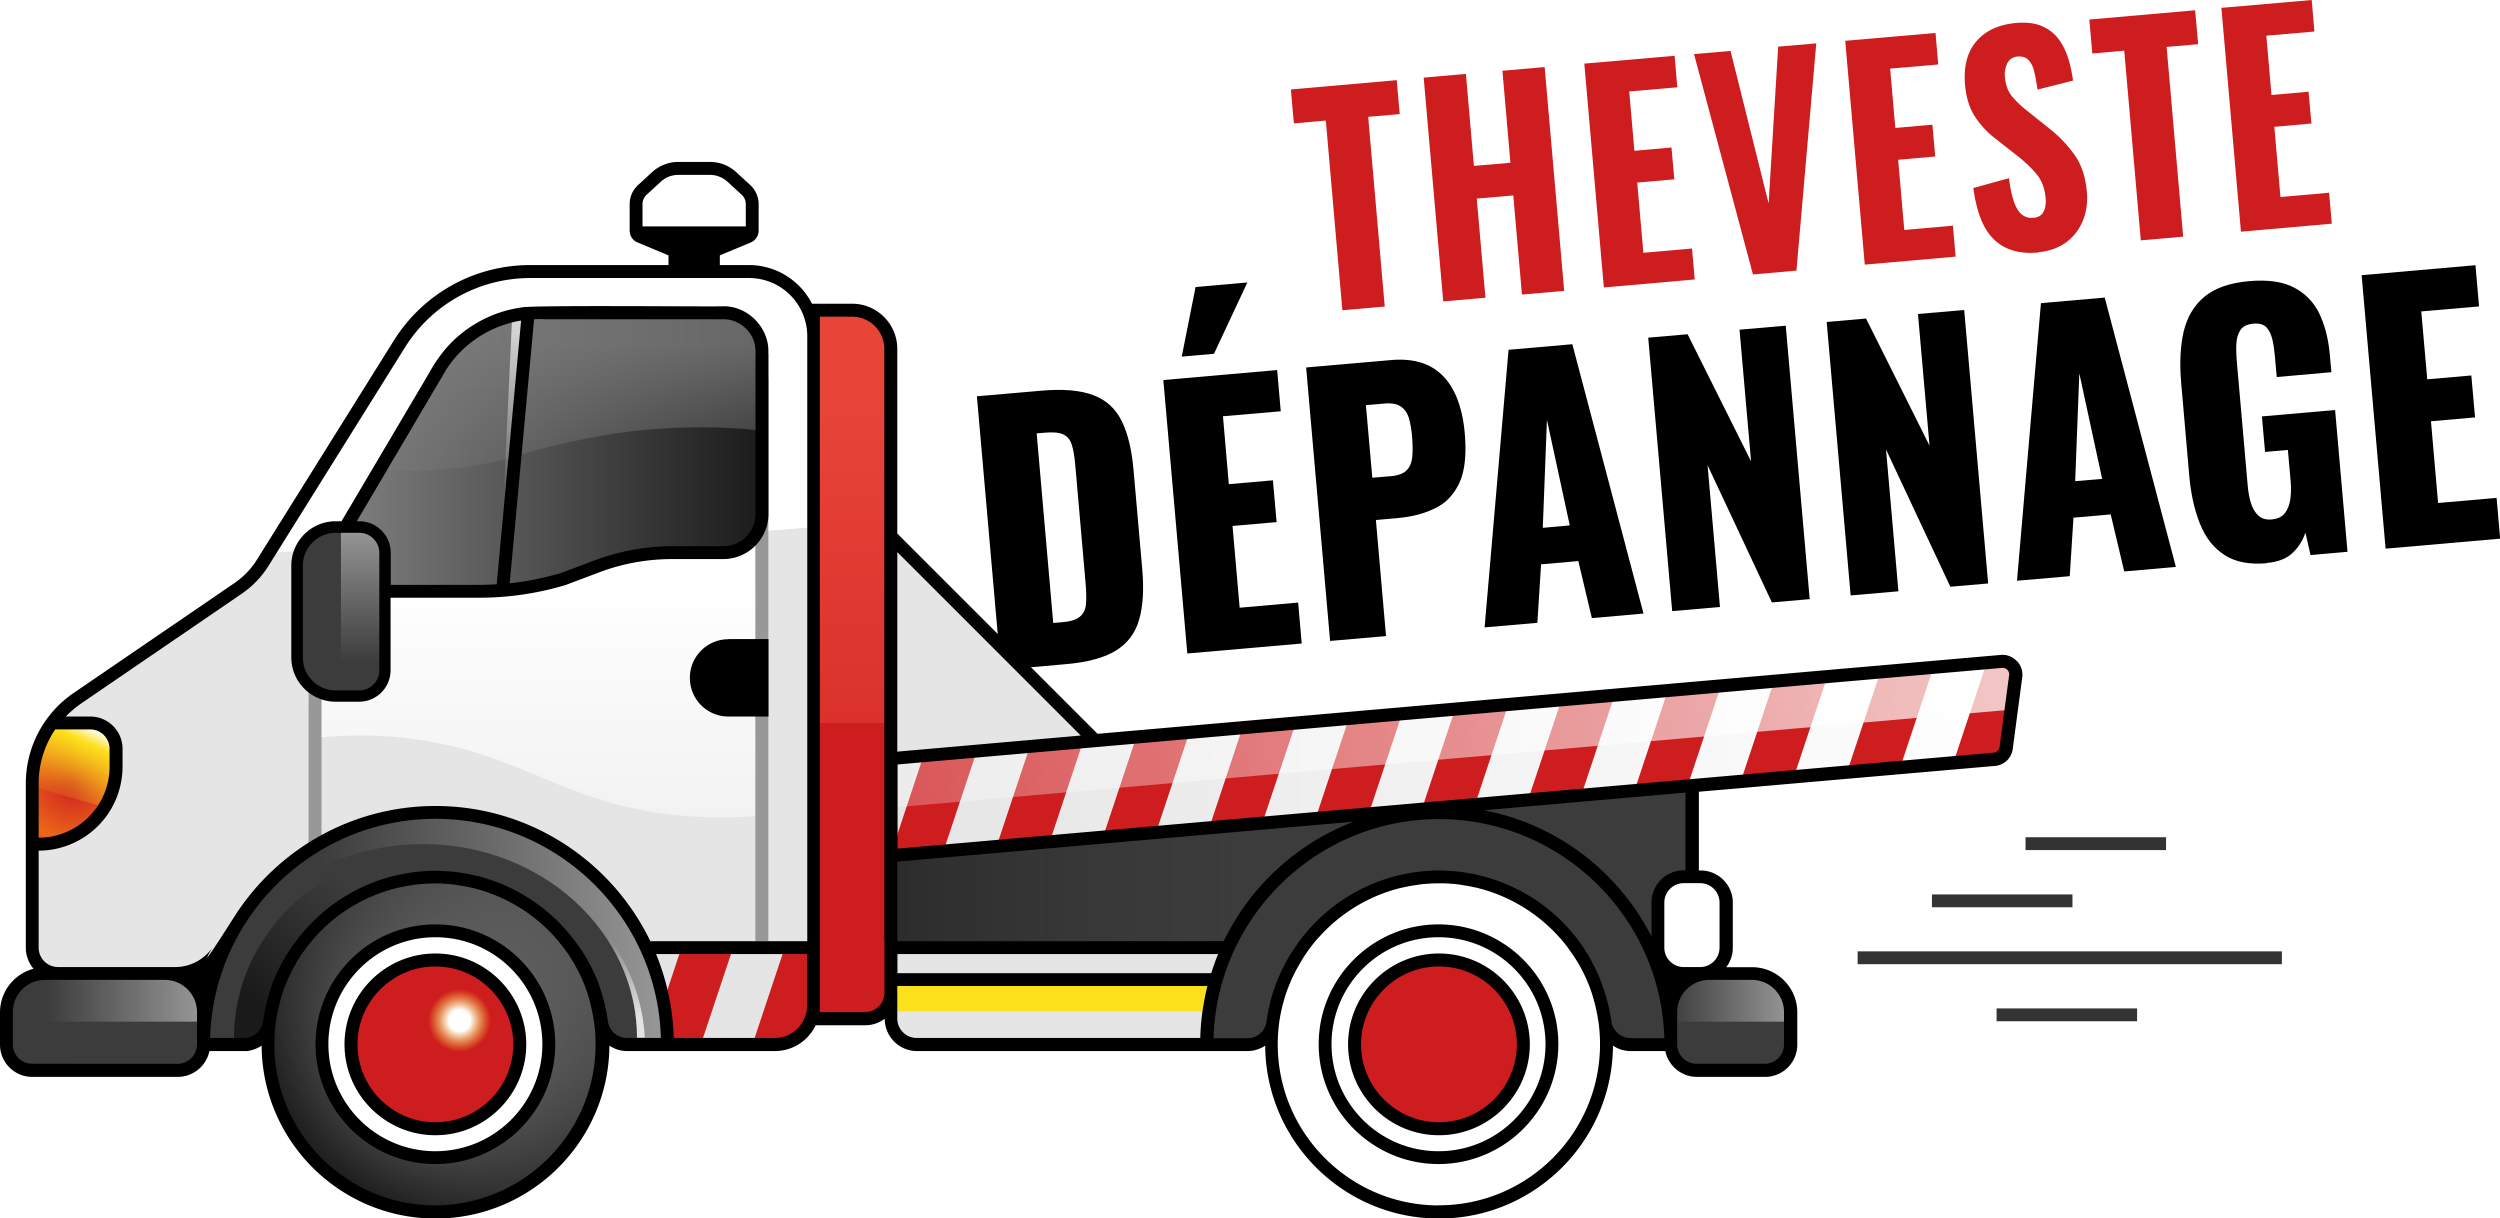 <svg data-type="ugc" xmlns="http://www.w3.org/2000/svg" xmlns:xlink="http://www.w3.org/1999/xlink" viewBox="0 0 175.25 85.4" data-bbox="0 0 175.26 85.42">
    <g>
        <defs>
            <linearGradient id="dce4217f-d3a0-45a0-8ced-8e5ecd8a6aec" x1="37.38" y1="57.3" x2="37.38" y2="36.76" gradientUnits="userSpaceOnUse">
                <stop offset="0" stop-color="#ffffff" stop-opacity=".5"></stop>
                <stop offset=".8" stop-color="#ffffff"></stop>
            </linearGradient>
            <linearGradient id="cb4f596d-9fd7-491f-b4e9-97d4eb93c25f" x1="55.12" y1="54.21" x2="55.12" y2="35.95"></linearGradient>
            <linearGradient id="0f92973e-6180-46c2-8a2a-3de7c425dba9" x1="13.26" y1="56.75" x2="13.26" y2="38.12"></linearGradient>
            <linearGradient id="1510d759-04aa-45ef-9b76-1366ee9c32d8" x1="23.73" y1="31.52" x2="53.64" y2="31.52" gradientUnits="userSpaceOnUse">
                <stop offset="0" stop-color="#808080"></stop>
                <stop offset="1" stop-color="#1a1a1a"></stop>
            </linearGradient>
            <linearGradient id="55fc88fe-193b-40fa-9526-bc561c7987db" x1="40.03" y1="33.01" x2="40.03" y2="22.01" gradientUnits="userSpaceOnUse">
                <stop offset="0" stop-color="#808080" stop-opacity=".25"></stop>
                <stop offset=".8" stop-color="#808080" stop-opacity=".75"></stop>
            </linearGradient>
            <linearGradient id="562f13df-ee08-4aed-a390-61eb9e82bd3a" x1="36.07" y1="39.3" x2="36.07" y2="22.01" gradientUnits="userSpaceOnUse">
                <stop offset=".25" stop-color="#ffffff" stop-opacity="0"></stop>
                <stop offset="1" stop-color="#ffffff" stop-opacity=".75"></stop>
            </linearGradient>
            <linearGradient id="942ad5d1-235f-41a8-a6d0-6ddbbe47d548" x1="53.4" y1="38.08" x2="53.4" y2="22.09"></linearGradient>
            <linearGradient id="1cf042ba-295c-482c-8cce-b1bad4c45ced" x1="62.45" y1="53.12" x2="140.96" y2="53.12" gradientUnits="userSpaceOnUse">
                <stop offset="0" stop-color="#e6e5e5"></stop>
                <stop offset="1" stop-color="#ffffff"></stop>
            </linearGradient>
            <linearGradient id="ab9f06fc-5830-4919-97a5-826f9051b85c" x1="100.87" y1="-2281.74" x2="180.1" y2="-2281.74" gradientTransform="rotate(-5 4861.176 289.232) scale(1 .16)" gradientUnits="userSpaceOnUse">
                <stop offset="0" stop-color="#ffffff" stop-opacity=".25"></stop>
                <stop offset="1" stop-color="#ffffff" stop-opacity=".75"></stop>
            </linearGradient>
            <linearGradient id="e41660ee-2b09-408c-b741-b5516e22bb28" x1="45.55" y1="68.25" x2="56.66" y2="68.25"></linearGradient>
            <linearGradient id="46d4b983-02ab-43ca-970e-5ee65821ad8c" x1="-53.96" y1="-118.48" x2="-52.87" y2="-130.99" gradientTransform="matrix(.727 -.064 .065 .737 113.91 131.26)"></linearGradient>
            <linearGradient id="ec5817ca-825c-4b00-a9f6-0e0ccade09ce" x1="62.45" y1="61.72" x2="95.98" y2="61.72" gradientUnits="userSpaceOnUse">
                <stop offset="0" stop-color="#1a1a1a"></stop>
                <stop offset=".75" stop-color="#333333" stop-opacity="0"></stop>
            </linearGradient>
            <linearGradient id="200e4a00-d31a-4f3a-b6a2-385b09aca6a1" x1="92.75" y1="58.5" x2="66.78" y2="65.05"></linearGradient>
            <linearGradient id="5f6f1da2-c989-46dd-a352-4eeb9ef116f5" x1="103.05" y1="60.72" x2="119.06" y2="60.72"></linearGradient>
            <linearGradient id="fbf43447-fac8-4664-8b54-bafae9ddb837" x1="323.7" y1="998.67" x2="337.52" y2="998.67" gradientTransform="rotate(-180 168.985 534.3)" gradientUnits="userSpaceOnUse">
                <stop offset="0" stop-color="#989898"></stop>
                <stop offset=".8" stop-color="#989898" stop-opacity="0"></stop>
            </linearGradient>
            <linearGradient id="5fa78106-37ad-4842-ac2b-28b1e90383ab" x1="3.62" y1="71.35" x2="13.85" y2="71.35"></linearGradient>
            <linearGradient id="5cd12934-7641-492a-a62c-4fce9bdea8ab" x1="212.47" y1="998.67" x2="220.86" y2="998.67" gradientTransform="rotate(-180 168.985 534.3)" gradientUnits="userSpaceOnUse">
                <stop offset="0" stop-color="#989898"></stop>
                <stop offset="1" stop-color="#989898" stop-opacity="0"></stop>
            </linearGradient>
            <linearGradient id="5a7ff964-f1e7-43ea-b188-2f88d14a41f0" x1="117.35" y1="71.35" x2="125.08" y2="71.35"></linearGradient>
            <linearGradient id="484d57d6-60fa-42eb-a522-8716c04517bf" x1="22.22" y1="81.5" x2="38.83" y2="64.9" gradientUnits="userSpaceOnUse">
                <stop offset="0" stop-color="#989898" stop-opacity="0"></stop>
                <stop offset="1" stop-color="#989898" stop-opacity=".5"></stop>
            </linearGradient>
            <linearGradient id="45ee4931-6323-4a37-b303-f79376df1fc6" x1="14.26" y1="65.07" x2="46.78" y2="65.07" gradientUnits="userSpaceOnUse">
                <stop offset=".25" stop-color="#989898" stop-opacity="0"></stop>
                <stop offset="1" stop-color="#989898"></stop>
            </linearGradient>
            <linearGradient id="8f63db22-d9dd-435e-b11c-3fd03064c069" x1="34.59" y1="67.05" x2="25.4" y2="77.11" gradientUnits="userSpaceOnUse">
                <stop offset=".25" stop-color="#1a1a1a" stop-opacity="0"></stop>
                <stop offset="1" stop-color="#1a1a1a"></stop>
            </linearGradient>
            <linearGradient id="4b0ee357-9e1c-475b-a7c9-a3d8544c9d82" x1="41.87" y1="63.36" x2="44.81" y2="73.57" gradientUnits="userSpaceOnUse">
                <stop offset=".25" stop-color="#ffffff" stop-opacity="0"></stop>
                <stop offset=".8" stop-color="#ffffff" stop-opacity=".75"></stop>
            </linearGradient>
            <linearGradient id="9729a0c4-dd92-446b-9fa7-d93f2558ca32" x1="574.95" y1="63.36" x2="577.88" y2="73.57" gradientTransform="matrix(-1 0 0 1 594.12 0)"></linearGradient>
            <linearGradient id="c7549994-b6d9-43e1-9e1c-45d0f683805e" x1="92.55" y1="81.5" x2="109.15" y2="64.9"></linearGradient>
            <linearGradient id="b78d9a38-bfa1-4b9e-b0ed-0fb89dc8ff4b" x1="84.59" x2="117.11"></linearGradient>
            <linearGradient id="1f9b27ed-3a7d-41c3-868f-ae5eb3d4b462" x1="104.91" x2="95.72" y2="77.11"></linearGradient>
            <linearGradient id="2f35c9e8-e318-4ad4-b8f6-51c819e69394" x1="112.2" y1="63.36" x2="115.14" y2="73.57"></linearGradient>
            <linearGradient id="b5880db1-c8af-44d8-84dc-7f14a2822ab7" x1="504.62" y1="63.36" x2="507.56" y2="73.57" gradientTransform="matrix(-1 0 0 1 594.12 0)"></linearGradient>
            <linearGradient id="b5121413-9662-4153-a769-e0afc99e3d59" x1="655.92" y1="420.58" x2="667.78" y2="420.58" gradientTransform="rotate(-90 154.795 549.935)" gradientUnits="userSpaceOnUse">
                <stop offset=".2" stop-color="#989898" stop-opacity="0"></stop>
                <stop offset="1" stop-color="#989898"></stop>
            </linearGradient>
            <linearGradient id="3141ff72-44c5-4e91-905b-53185d0a42c4" x1="566.79" y1="588.46" x2="575.34" y2="588.46" gradientTransform="scale(1 -1) rotate(90 612.63 0)"></linearGradient>
            <linearGradient id="691094e1-fade-4f9d-a024-f4b7146aff70" x1="59.85" y1="50.68" x2="59.85" y2="21.47" gradientUnits="userSpaceOnUse">
                <stop offset="0" stop-color="#e84539" stop-opacity=".5"></stop>
                <stop offset=".8" stop-color="#e84539"></stop>
            </linearGradient>
            <linearGradient id="4a5aeb35-c791-467a-81f7-4f8989fcb607" x1="59.76" y1="56.94" x2="59.76" y2="21.75"></linearGradient>
            <linearGradient id="13c5c956-a16f-4c2e-8228-d9a58bb322f8" x1="30.52" y1="76.24" x2="30.52" y2="67.29"></linearGradient>
            <linearGradient id="2e34e22d-95ae-4872-ab8e-d2707ef0ac7a" x1="100.85" y1="76.24" x2="100.85" y2="67.29"></linearGradient>
            <linearGradient id="006b7265-44ab-48d1-b727-2d2bfa38fb87" x1="4.37" y1="56.42" x2="6.83" y2="51.15" gradientUnits="userSpaceOnUse">
                <stop offset="0" stop-color="#fce01b" stop-opacity="0"></stop>
                <stop offset=".8" stop-color="#fce01b"></stop>
                <stop offset="1" stop-color="#ffffff"></stop>
            </linearGradient>
            <linearGradient id="84d5d17b-05f8-4df8-9efe-73c554cc5c7b" x1="118.18" y1="65.15" x2="119.42" y2="62.05"></linearGradient>
            <linearGradient id="dfbbf2b4-56b1-4627-9939-c8e8e1d6ff5c" x1="48.53" y1="15.3" x2="50.48" y2="12.45"></linearGradient>
            <radialGradient id="c412a8a5-1a98-4ded-9e55-230fa70ce5ea" cx="30.52" cy="73.2" fx="30.52" fy="73.2" r="11.74" gradientUnits="userSpaceOnUse">
                <stop offset="0" stop-color="#676767"></stop>
                <stop offset="1" stop-color="#1a1a1a"></stop>
            </radialGradient>
            <radialGradient id="c0605fc5-1550-42af-9b19-e7760a2d60e7" cx="100.85" fx="100.85"></radialGradient>
            <radialGradient id="42093cff-0340-4762-b548-e9a1f12e3e1a" cx="32.21" cy="71.54" fx="32.21" fy="71.54" r="2.21" gradientUnits="userSpaceOnUse">
                <stop offset=".34" stop-color="#ffffff"></stop>
                <stop offset="1" stop-color="#fce01b" stop-opacity="0"></stop>
            </radialGradient>
            <radialGradient id="210833a9-652c-454a-8635-6cdbfa845a54" cx="102.53" cy="71.54" fx="102.53" fy="71.54" r="2.21"></radialGradient>
            <radialGradient id="500a7e86-acaa-4c92-8e28-44346921f067" cx="5.14" cy="54.9" fx="5.14" fy="54.9" r="3.91" gradientUnits="userSpaceOnUse">
                <stop offset="0" stop-color="#cd1d1f"></stop>
                <stop offset="1" stop-color="#ec651a"></stop>
            </radialGradient>
            <radialGradient id="a3d30bb6-6620-4bcd-9062-03f08194f30a" cx="118.59" cy="64.84" fx="118.59" fy="64.84" r="2.93"></radialGradient>
            <radialGradient id="fae62eaa-048b-4914-93f0-2a57d9b5ac49" cx="48.59" cy="14.12" fx="48.59" fy="14.12" r="3.23"></radialGradient>
        </defs>
        <path d="M159.96 66.69v.9h-29.74v-.9h29.74z" fill="#333333"></path>
        <path d="M149.81 70.69v.9h-9.85v-.9h9.85z" fill="#333333"></path>
        <path d="M145.28 62.7v.9h-9.85v-.9h9.85z" fill="#333333"></path>
        <path d="M151.84 58.69v.9h-9.85v-.9h9.85z" fill="#333333"></path>
        <g>
            <path fill="#cd1d1f" d="m94.1 21.75-1.16-13.3-2.24.2-.21-2.38 7.42-.65.21 2.38-2.21.19 1.16 13.3-2.98.26Z"></path>
            <path fill="#cd1d1f" d="M101.17 21.13 99.8 5.44l2.96-.26.56 6.45 2.56-.22-.56-6.45 2.96-.26 1.37 15.69-2.96.26-.61-6.95-2.56.22.61 6.95-2.96.26Z"></path>
            <path fill="#cd1d1f" d="m112.43 20.15-1.37-15.69 6.33-.55.19 2.21-3.37.29.36 4.16 2.6-.23.2 2.23-2.6.23.43 4.92 3.41-.3.19 2.17-6.37.56Z"></path>
            <path fill="#cd1d1f" d="m122.88 19.23-4.13-15.44 2.56-.22 2.67 10.69.67-10.99 2.67-.23-1.39 15.93-3.05.27Z"></path>
            <path fill="#cd1d1f" d="m130.72 18.55-1.37-15.69 6.33-.55.19 2.21-3.37.29.36 4.16 2.6-.23.2 2.23-2.6.23.43 4.92 3.41-.3.19 2.17-6.37.56Z"></path>
            <path fill="#cd1d1f" d="M142.89 17.7c-.9.08-1.66-.03-2.29-.34-.63-.3-1.13-.8-1.5-1.49-.37-.69-.62-1.59-.77-2.69l2.5-.69c.08.64.19 1.18.33 1.6.14.42.32.73.55.93.23.19.5.28.81.25.38-.03.63-.19.75-.46s.16-.57.13-.91c-.06-.66-.25-1.2-.58-1.62-.33-.42-.76-.83-1.27-1.25l-1.63-1.28c-.58-.44-1.07-.96-1.46-1.55s-.63-1.34-.71-2.24c-.11-1.29.15-2.31.79-3.06s1.57-1.18 2.79-1.29c.73-.06 1.34.01 1.83.23s.88.53 1.18.94c.29.41.51.87.66 1.37.15.5.25 1 .32 1.5l-2.49.63c-.07-.48-.14-.89-.23-1.25-.08-.36-.22-.63-.4-.82-.18-.19-.43-.27-.75-.25-.35.03-.59.19-.74.48-.14.29-.2.61-.17.94.05.56.21 1 .47 1.33.26.33.62.68 1.06 1.03l1.59 1.27c.66.52 1.24 1.12 1.74 1.81s.8 1.57.89 2.64c.06.74-.03 1.41-.29 2.03a3.52 3.52 0 0 1-1.18 1.51c-.53.38-1.17.61-1.92.68Z"></path>
            <path fill="#cd1d1f" d="m150.07 16.85-1.16-13.3-2.24.2-.21-2.38 7.42-.65.21 2.38-2.21.19 1.16 13.3-2.98.26Z"></path>
            <path fill="#cd1d1f" d="M157.09 16.24 155.72.55l6.33-.55.19 2.21-3.37.29.36 4.16 2.6-.23.2 2.23-2.6.23.43 4.92 3.41-.3.19 2.17-6.37.56Z"></path>
            <path d="m70.16 46.95-1.68-19.17 4.49-.39c1.55-.14 2.77-.03 3.67.31.9.34 1.56.94 1.99 1.81.43.86.7 2 .83 3.42l.61 6.96c.13 1.44.05 2.62-.22 3.56s-.82 1.66-1.63 2.16c-.82.5-1.99.82-3.53.95l-4.54.4Zm3.67-3.28.61-.05c.6-.05 1.02-.18 1.27-.4.25-.21.39-.51.42-.9.03-.38.02-.86-.03-1.43l-.73-8.36c-.05-.57-.13-1.02-.24-1.36-.11-.34-.3-.58-.58-.71-.28-.14-.71-.18-1.29-.13l-.59.05 1.16 13.28Z"></path>
            <path d="m83.23 45.81-1.68-19.17 7.98-.7.25 2.89-4.05.35.41 4.76 3.09-.27.26 2.93-3.09.27.5 5.73 4.1-.36.25 2.87-8.02.7z"></path>
            <path d="m82.84 25 .97-4.88 3.63-.32-2.34 5-2.26.2z"></path>
            <path d="m93.24 44.93-1.68-19.17 5.96-.52c1.07-.09 1.96.05 2.69.42.72.37 1.29.96 1.7 1.76.41.8.67 1.79.77 2.97.13 1.48 0 2.64-.38 3.46-.38.82-.95 1.42-1.7 1.78-.75.37-1.6.59-2.57.68l-1.58.14.71 8.14-3.92.34Zm2.95-11.44 1.31-.11c.48-.04.84-.17 1.07-.38.23-.21.37-.51.42-.9.05-.39.04-.87 0-1.45a6.97 6.97 0 0 0-.21-1.28c-.1-.37-.28-.65-.55-.85-.27-.2-.66-.28-1.19-.23l-1.29.11.45 5.09Z"></path>
            <path d="m104.07 43.99 1.68-19.47 4.47-.39 4.99 18.88-3.62.32-.95-4-2.61.23-.26 4.1-3.7.32Zm4.09-6.99 1.88-.17-1.6-7.4-.29 7.56Z"></path>
            <path d="m117.22 42.84-1.68-19.17 2.76-.24 4.45 8.91-.81-9.23 3.24-.28L126.86 42l-2.65.23-4.51-9.62.87 9.94-3.35.29Z"></path>
            <path d="m129.73 41.74-1.68-19.17 2.76-.24 4.45 8.91-.81-9.23 3.24-.28 1.68 19.17-2.65.23-4.51-9.62.87 9.94-3.35.29Z"></path>
            <path d="m141.39 40.72 1.68-19.47 4.47-.39 4.99 18.88-3.62.32-.95-4-2.61.23-.26 4.1-3.7.32Zm4.09-6.99 1.88-.16-1.6-7.4-.29 7.56Z"></path>
            <path d="M158.91 39.48c-1.23.11-2.22-.08-2.98-.58-.76-.49-1.33-1.22-1.72-2.2-.39-.98-.64-2.12-.75-3.43l-.56-6.44c-.12-1.36-.06-2.55.17-3.57.24-1.02.72-1.84 1.45-2.45.73-.61 1.77-.98 3.12-1.1 1.32-.12 2.37.03 3.16.44.79.41 1.39 1.02 1.78 1.82.39.81.64 1.77.74 2.89l.11 1.23-3.83.34-.14-1.56c-.04-.41-.09-.79-.18-1.13s-.22-.61-.42-.81c-.2-.2-.51-.28-.92-.24-.42.04-.72.19-.89.45-.17.26-.26.57-.28.94-.02.37-.01.75.02 1.14l.78 8.88c.04.43.11.82.23 1.19.11.36.29.65.52.86.23.21.54.3.94.26.41-.04.71-.18.91-.44.2-.26.32-.58.38-.96.05-.39.06-.79.03-1.22l-.2-2.25-1.6.14-.22-2.49 5.13-.45.87 9.94-2.59.23-.36-1.57c-.19.56-.49 1.03-.91 1.43-.42.39-1.02.63-1.79.69Z"></path>
            <path d="m167.23 38.46-1.68-19.17 7.98-.7.25 2.89-4.05.35.42 4.76 3.09-.27.26 2.94-3.09.27.5 5.73 4.1-.36.25 2.86-8.02.7Z"></path>
            <path fill="#e6e5e5" d="M52.5 19.04H37.17c-3.74 0-7.22 1.93-9.2 5.1L18.4 39.46c-.44.7-1.02 1.31-1.71 1.78l-9.7 6.63a10.854 10.854 0 0 0-4.73 8.96v9.6c0 1 .81 1.81 1.81 1.81h7.48c1.5 0 2.71 1.21 2.71 2.71v2.26l.56-5.69 3.31-4.83 4.52-3.83 6.76-1.92 7.48 1.15 4.76 3.31 3.89 5.02 1.24 6.78h7.52c1.5 0 2.71-1.21 2.71-2.71V23.56c0-2.5-2.02-4.52-4.52-4.52Z"></path>
            <path fill="url(#dce4217f-d3a0-45a0-8ced-8e5ecd8a6aec)" d="M53.4 57.17c-1.42.13-3.57.23-6.15-.05-7.11-.77-10.09-3.64-16.14-4.95-2.2-.48-5.26-.85-9.12-.43-.44.05-.31-2.44-.4-5.42-.07-2.46-.43-5.26-.13-7.23l31.94-2.34v20.42Z"></path>
            <path d="M56.84 35.95v18.26H53.4V35.95h3.44z" fill="url(#cb4f596d-9fd7-491f-b4e9-97d4eb93c25f)"></path>
            <path fill="url(#0f92973e-6180-46c2-8a2a-3de7c425dba9)" d="M7.39 56.75c1.84-1.02 5.33-2.6 9.87-2.57 1.69.01 3.17.24 4.38.53l.93-16.17-3.47-.42-2.63 3.34-3.07 1.72-5.42 3.68L5.2 48.8l-1.25 1.42 1.4.52 1.76.18 1.19.94-.09 2.82-.82 2.08Z"></path>
            <path d="m18.78 38.77 2.69-.19 2.97-1.83 6.32-10.74 2.42-2.71 3.96-1.55 9.87.26 4.98.08 1.28 1.72.26 6.44-.35 7.01 3.84-.31V23.11l-.83-2.5-2.55-1.57H38.88l-4.14.29-2.55 1.17-1.67 1.08-1.66 1.33-1.46 2.14-8.62 13.72z" fill="#ffffff"></path>
            <path d="M52.95 65.97V26.45h.91v39.52h-.91z" fill="#989898"></path>
            <path d="m22.54 59.17-.91.42V43.08h.91v16.09z" fill="#989898"></path>
            <path d="m32.77 23.44-2.09 2.29-2.36 4.04-4.59 7.52.98 4.17h4.49l8.46-.4 4.84-1.58 5.17-.73 4.32-.33.86-.74.79-2.31-.24-11.19-1.27-1.84-1.94-.41-3.37-.35-11.15.46-2.9 1.4z" fill="url(#1510d759-04aa-45ef-9b76-1366ee9c32d8)"></path>
            <path fill="url(#55fc88fe-193b-40fa-9526-bc561c7987db)" d="m51.98 22.26-3.19-.17-12.88-.08-3.48 1.9-1.94 2.44-3.64 6.17c.2.02-.6.4-.39.42 1.12.08 2.37.11 3.74.03 2.31-.13 4.43-.49 5.9-.97s5.3-1.49 8.81-1.84c3.19-.32 6-.23 8.28 0 .06-.63.9-2.71.09-6.34-.15-.67-1.08-.67-1.29-1.56Z"></path>
            <path d="M36.71 22.01h-.8L35.1 39.3l1.93-16.41-.32-.88z" fill="url(#562f13df-ee08-4aed-a390-61eb9e82bd3a)"></path>
            <path fill="url(#942ad5d1-235f-41a8-a6d0-6ddbbe47d548)" d="M52.23 35.42V22.75c0-1.1 2.4-.89 2.35 1.19v9.99l-2.35 4.16v-2.66Z"></path>
            <path d="M84.24 73.06H63.08l-.59-1.52.19-4.87h23.44l-1.88 6.39z" fill="#e6e5e5"></path>
            <path d="M84.75 70.9H62.68v-2.24h22.55l-.48 2.24z" fill="#fce01b"></path>
            <path d="m62.49 53.73-.04 6.22 62.58-5.45 15.5-1.36.43-6.84-15.02 1.11-62.39 5.66-1.06.66z" fill="url(#1cf042ba-295c-482c-8cce-b1bad4c45ced)"></path>
            <path d="m98.25 50.13-3.72.31-2.31 6.93 3.73-.33 2.3-6.91z" fill="#cd1d1f"></path>
            <path d="m90.81 50.76-3.73.31-2.31 6.95 3.72-.33 2.32-6.93z" fill="#cd1d1f"></path>
            <path d="m83.36 51.39-3.72.32-2.32 6.96 3.72-.32 2.32-6.96z" fill="#cd1d1f"></path>
            <path d="m66.14 59.65 2.33-6.99-3.73.31-2.08 6.27.01.71 3.47-.3z" fill="#cd1d1f"></path>
            <path d="m75.91 52.02-3.72.32-2.33 6.98 3.73-.32 2.32-6.98z" fill="#cd1d1f"></path>
            <path d="m120.59 48.23-3.72.31-2.29 6.87 3.72-.32 2.29-6.86z" fill="#cd1d1f"></path>
            <path d="m135.48 46.96-3.72.32-2.28 6.83 3.73-.33 2.27-6.82z" fill="#cd1d1f"></path>
            <path d="m141.36 47.16-.73-.64-1.43.13-2.27 6.81 3.6-.32.83-5.98z" fill="#cd1d1f"></path>
            <path d="m113.14 48.86-3.72.32-2.3 6.88 3.73-.32 2.29-6.88z" fill="#cd1d1f"></path>
            <path d="m105.7 49.49-3.73.32-2.3 6.91 3.73-.33 2.3-6.9z" fill="#cd1d1f"></path>
            <path d="m128.04 47.59-3.73.32-2.28 6.85 3.73-.33 2.28-6.84z" fill="#cd1d1f"></path>
            <path d="m140.96 49.75-15.48 1.35-63.14 5.53-.12-3.43 64.4-5.63 14.34-1.27v3.45z" fill="url(#ab9f06fc-5830-4919-97a5-826f9051b85c)"></path>
            <g>
                <path d="m49.18 73.06 2.26-6.78-3.6-.06-1.48 4.46.28 2.38h2.54z" fill="#cd1d1f"></path>
                <path d="M56.84 71.78v-1.4l-.03-3.5.02-.51-1.79-.03-2.24 6.72h2.07l1.97-1.28z" fill="#cd1d1f"></path>
                <path d="M56.66 69.84v-3.17H45.55l1.23 3.17h9.88z" fill="url(#e41660ee-2b09-408c-b741-b5516e22bb28)"></path>
            </g>
            <path d="m62.22 38.48.27 14.68L77 51.88l-3.87-3.51-5.49-5.46-5.15-5.06-.27.63z" fill="#e6e5e5"></path>
            <path d="m71.75 46.63-9.11.79.12-9.28 8.99 8.49z" fill="url(#46d4b983-02ab-43ca-970e-5ee65821ad8c)"></path>
            <g>
                <g>
                    <path d="M62.45 59.95v6.47h23.42l1.53-2.96 3.41-3.04 4.06-2.58 1.11-.82-33.53 2.93z" fill="#3c3c3c"></path>
                    <path d="M62.45 59.95v6.47h23.42l1.53-2.96 3.41-3.04 4.06-2.58 1.11-.82-33.53 2.93z" opacity=".5" fill="url(#ec5817ca-825c-4b00-a9f6-0e0ccade09ce)"></path>
                    <path d="M62.45 59.95v6.47h23.42l1.53-2.96 3.41-3.04 4.06-2.58 1.11-.82-33.53 2.93z" opacity=".5" fill="url(#200e4a00-d31a-4f3a-b6a2-385b09aca6a1)"></path>
                    <path d="m103.05 56.37 16.01-1.35-.71.51v5.74l-1.6.45-.52 1.16-.03 2.19-.24 1.35-2.18-3.08-3.5-3.39-6.85-3.01-.38-.57z" fill="#3c3c3c"></path>
                    <path d="m103.05 56.37 16.01-1.35-.71.51v5.74l-1.6.45-.52 1.16-.03 2.19-.24 1.35-2.18-3.08-3.5-3.39-6.85-3.01-.38-.57z" fill="url(#5f6f1da2-c989-46dd-a352-4eeb9ef116f5)" opacity=".5"></path>
                </g>
                <path fill="#3c3c3c" d="M11.55 75.01H3.16c-1.5 0-2.71-1.21-2.71-2.71 0-.98 0-2.37.58-3.07.75-.91 2.22-1 3.49-1h5.68c1.61 0 3.21 0 3.88 1.35.26.54.19 2.07.19 2.71 0 1.5-1.21 2.71-2.71 2.71Z"></path>
                <path fill="url(#fbf43447-fac8-4664-8b54-bafae9ddb837)" d="M14.26 71.62v-1.58c0-1-.81-1.81-1.81-1.81H2.26c-1 0-1.81.81-1.81 1.81v1.58h13.81Z"></path>
                <path d="m13.85 71.08-10.23.54h10.23v-.54z" fill="url(#5fa78106-37ad-4842-ac2b-28b1e90383ab)"></path>
                <path fill="#3c3c3c" d="M122.78 75.01h-2.96c-1.5 0-2.71-1.21-2.71-2.71 0-1.04.21-2.22.85-2.94.75-.84 2.01-1.13 3.22-1.13h.25c1.16 0 2.42.21 3.16.98.7.73.9 2 .9 3.08 0 1.5-1.21 2.71-2.71 2.71Z"></path>
                <path fill="url(#5cd12934-7641-492a-a62c-4fce9bdea8ab)" d="M125.5 71.62v-1.58c0-1-.81-1.81-1.81-1.81h-4.77c-1 0-1.81.81-1.81 1.81v1.58h8.39Z"></path>
                <path d="m125.08 71.08-7.73.54h7.73v-.54z" fill="url(#5a7ff964-f1e7-43ea-b188-2f88d14a41f0)"></path>
                <path d="M42.26 73.2c0 6.484-5.256 11.74-11.74 11.74S18.78 79.684 18.78 73.2s5.256-11.74 11.74-11.74 11.74 5.256 11.74 11.74z" fill="url(#c412a8a5-1a98-4ded-9e55-230fa70ce5ea)"></path>
                <path d="M42.26 73.2c0 6.484-5.256 11.74-11.74 11.74S18.78 79.684 18.78 73.2s5.256-11.74 11.74-11.74 11.74 5.256 11.74 11.74z" fill="url(#484d57d6-60fa-42eb-a522-8716c04517bf)"></path>
                <path d="M38.47 73.2a7.95 7.95 0 1 1-15.9 0 7.95 7.95 0 0 1 15.9 0z" fill="#ffffff"></path>
                <path fill="#3c3c3c" d="M30.52 56.94c8.98 0 16.26 7.28 16.26 16.26h-2.83c-.91 0-1.67-.69-1.79-1.59-.78-5.73-5.69-10.15-11.63-10.15S19.67 65.88 18.9 71.61c-.12.91-.88 1.59-1.79 1.59h-2.83c0-8.98 7.28-16.26 16.26-16.26Z"></path>
                <path fill="url(#45ee4931-6323-4a37-b303-f79376df1fc6)" d="M14.63 72.75c0-7.5 6.72-13.58 15.01-13.58s15.01 6.08 15.01 13.58c0 .23.98 0 .98 0l-.28.45h1.42c0-8.98-7.28-16.26-16.26-16.26S14.25 64.22 14.25 73.2h.37c0-.15-.01-.3-.01-.45Z"></path>
                <path fill="url(#8f63db22-d9dd-435e-b11c-3fd03064c069)" d="M31.41 59.17c-8.29 0-15.01 6.08-15.01 13.58 0 .23-.98 0-.98 0l.28.45h1.41c.91 0 1.67-.69 1.79-1.59.78-5.73 5.69-10.15 11.63-10.15s10.86 4.42 11.63 10.15c.12.91.88 1.59 1.79 1.59h2.46c0-.15.01-.3.01-.45 0-7.5-6.72-13.58-15.01-13.58Z"></path>
                <path fill="url(#4b0ee357-9e1c-475b-a7c9-a3d8544c9d82)" d="m41.08 63.95.03.03c2.21 2.37 3.55 5.42 3.55 8.76h.54c-.16-3.34-1.71-6.54-4.12-8.8Z"></path>
                <path opacity=".35" fill="url(#9729a0c4-dd92-446b-9fa7-d93f2558ca32)" d="m19.97 63.95-.03.03c-2.21 2.37-3.55 5.42-3.55 8.76h-.54c.16-3.34 1.71-6.54 4.12-8.8Z"></path>
                <g>
                    <path d="M112.59 73.2c0 6.484-5.256 11.74-11.74 11.74S89.11 79.684 89.11 73.2s5.256-11.74 11.74-11.74 11.74 5.256 11.74 11.74z" fill="url(#c0605fc5-1550-42af-9b19-e7760a2d60e7)"></path>
                    <path d="M112.59 73.2c0 6.484-5.256 11.74-11.74 11.74S89.11 79.684 89.11 73.2s5.256-11.74 11.74-11.74 11.74 5.256 11.74 11.74z" fill="url(#c7549994-b6d9-43e1-9e1c-45d0f683805e)"></path>
                    <path d="M108.8 73.2a7.95 7.95 0 1 1-15.9 0 7.95 7.95 0 0 1 15.9 0z" fill="#ffffff"></path>
                    <g>
                        <path fill="#3c3c3c" d="M100.85 56.94c8.98 0 16.26 7.28 16.26 16.26h-2.83c-.91 0-1.67-.69-1.79-1.59-.78-5.73-5.69-10.15-11.63-10.15S90 65.88 89.23 71.61c-.12.91-.88 1.59-1.79 1.59h-2.83c0-8.98 7.28-16.26 16.26-16.26Z"></path>
                        <path fill="url(#b78d9a38-bfa1-4b9e-b0ed-0fb89dc8ff4b)" d="M84.95 72.75c0-7.5 6.72-13.58 15.01-13.58s15.01 6.08 15.01 13.58c0 .23.98 0 .98 0l-.28.45h1.42c0-8.98-7.28-16.26-16.26-16.26S84.57 64.22 84.57 73.2h.37c0-.15-.01-.3-.01-.45Z"></path>
                        <path fill="url(#1f9b27ed-3a7d-41c3-868f-ae5eb3d4b462)" d="M101.73 59.17c-8.29 0-15.01 6.08-15.01 13.58 0 .23-.98 0-.98 0l.28.45h1.41c.91 0 1.67-.69 1.79-1.59.78-5.73 5.69-10.15 11.63-10.15s10.86 4.42 11.63 10.15c.12.91.88 1.59 1.79 1.59h2.46c0-.15.01-.3.01-.45 0-7.5-6.72-13.58-15.01-13.58Z"></path>
                        <path fill="url(#2f35c9e8-e318-4ad4-b8f6-51c819e69394)" d="m111.4 63.95.03.03c2.21 2.37 3.55 5.42 3.55 8.76h.54c-.16-3.34-1.71-6.54-4.12-8.8Z"></path>
                        <path fill="url(#b5880db1-c8af-44d8-84dc-7f14a2822ab7)" opacity=".35" d="m90.29 63.95-.03.03c-2.21 2.37-3.55 5.42-3.55 8.76h-.54c.16-3.34 1.71-6.54 4.12-8.8Z"></path>
                    </g>
                </g>
                <path fill="#3c3c3c" d="M26.98 39.41v6.93c0 1.36-1.1 2.46-2.46 2.46-1.53 0-2.95-.45-3.51-1.78-.19-.44-.19-1.41-.19-1.92v-4.46c0-.69.07-1.65.4-2.21.65-1.08 1.95-1.49 3.3-1.49 1.36 0 2.46 1.1 2.46 2.46Z"></path>
                <path fill="url(#b5121413-9662-4153-a769-e0afc99e3d59)" d="M23.9 48.8h1.44c.91 0 1.64-.7 1.64-1.55V38.5c0-.86-.74-1.55-1.64-1.55H23.9v11.86Z"></path>
                <path d="m24.44 37.29-.54 8.55v-8.55h.54z" fill="url(#3141ff72-44c5-4e91-905b-53185d0a42c4)"></path>
            </g>
            <g>
                <path fill="#cd1d1f" d="M60.64 71.39h-3.62V21.75c3 0 5.43.62 5.43 3.62v44.22c0 1-.81 1.81-1.81 1.81Z"></path>
                <path d="M62.68 50.68h-5.66V21.47l3.5.4 1.62 1.09.54 27.72z" fill="url(#691094e1-fade-4f9d-a024-f4b7146aff70)"></path>
                <path fill="url(#4a5aeb35-c791-467a-81f7-4f8989fcb607)" d="m62 56.94-.9-32.48c0-.75-.61-1.36-1.36-1.36h-2.71v-1.36l3.68.18c2.24 0 1.75 3.18 1.75 5.42l-.45 29.6Z"></path>
            </g>
            <path d="M36.43 73.2a5.91 5.91 0 1 1-11.82 0 5.91 5.91 0 0 1 11.82 0z" fill="#cd1d1f"></path>
            <path fill="url(#13c5c956-a16f-4c2e-8228-d9a58bb322f8)" d="M36.44 73.2c0 .54-.07 1.07-.21 1.57-.69 2.5-11.62 1.69-11.62-1.57 0-.29.02-.58.06-.86.42-2.86 2.88-5.06 5.85-5.06 3.27 0 5.91 2.65 5.91 5.91Z"></path>
            <path fill="url(#42093cff-0340-4762-b548-e9a1f12e3e1a)" d="M34.08 69.65c-1.09-1.09-2.86-1.09-3.95 0s-1.09 2.86 0 3.95 2.86 1.09 3.95 0 1.09-2.86 0-3.95Z"></path>
            <g>
                <path d="M106.76 73.2a5.91 5.91 0 1 1-11.82 0 5.91 5.91 0 0 1 11.82 0z" fill="#cd1d1f"></path>
                <path fill="url(#2e34e22d-95ae-4872-ab8e-d2707ef0ac7a)" d="M106.76 73.2c0 .54-.07 1.07-.21 1.57-.69 2.5-11.62 1.69-11.62-1.57 0-.29.02-.58.06-.86.42-2.86 2.88-5.06 5.85-5.06 3.27 0 5.91 2.65 5.91 5.91Z"></path>
                <path fill="url(#210833a9-652c-454a-8635-6cdbfa845a54)" d="M104.4 69.65c-1.09-1.09-2.86-1.09-3.95 0s-1.09 2.86 0 3.95 2.86 1.09 3.95 0 1.09-2.86 0-3.95Z"></path>
            </g>
            <g>
                <path fill="url(#500a7e86-acaa-4c92-8e28-44346921f067)" d="m4.34 50.3-.78.62-1 2.22-.26 2.68-.25 2.25.51 1.43 4.11-1.67 1.19-2.64.34-2.13-.08-1.09s-.33-1.09-.55-1.03-1.61-.42-1.61-.42l-1.63-.22Z"></path>
                <path fill="url(#006b7265-44ab-48d1-b727-2d2bfa38fb87)" d="m4.24 50.33.11-.03-1.23 1.94-1.05 2.83 5.42 1.57s.41-3.64.63-4.49l-.46-.9s-.45-.46-.66-.41-1.65-.41-1.65-.41l-1.11-.11Z"></path>
            </g>
            <path d="M120.97 63.83v2.02a2.38 2.38 0 0 1-2.38 2.38h-.01a2.38 2.38 0 0 1-2.38-2.38v-2.02a2.38 2.38 0 0 1 2.38-2.38h.01a2.38 2.38 0 0 1 2.38 2.38z" fill="url(#a3d30bb6-6620-4bcd-9062-03f08194f30a)"></path>
            <path fill="url(#84d5d17b-05f8-4df8-9efe-73c554cc5c7b)" d="M120.97 65.34v-2.08c0-1-.81-1.81-1.81-1.81h-1.15c-1 0-1.81.81-1.81 1.81v.86"></path>
            <path d="M44.59 13.71v2.62h8v-2.71l-2.22-1.71h-3.32l-1.25.46-1.21 1.34z" fill="url(#fae62eaa-048b-4914-93f0-2a57d9b5ac49)"></path>
            <path d="m45.61 12.59 5.55 3.79 1.43-.05.13-2.14-.44-.91-1.5-1.37-1.89-.16-3.28.84z" fill="url(#dfbbf2b4-56b1-4627-9939-c8e8e1d6ff5c)"></path>
            <path d="M30.52 66.84c-3.51 0-6.37 2.86-6.37 6.37s2.86 6.37 6.37 6.37 6.37-2.86 6.37-6.37-2.86-6.37-6.37-6.37Zm0 11.83c-3.01 0-5.46-2.45-5.46-5.46s2.45-5.46 5.46-5.46 5.46 2.45 5.46 5.46-2.45 5.46-5.46 5.46Zm0-13.87c-4.63 0-8.4 3.77-8.4 8.4s3.77 8.4 8.4 8.4 8.4-3.77 8.4-8.4-3.77-8.4-8.4-8.4Zm0 15.9c-4.14 0-7.5-3.36-7.5-7.5s3.36-7.5 7.5-7.5 7.5 3.36 7.5 7.5-3.36 7.5-7.5 7.5Zm70.32-15.9c-4.63 0-8.4 3.77-8.4 8.4s3.77 8.4 8.4 8.4 8.4-3.77 8.4-8.4-3.77-8.4-8.4-8.4Zm0 15.9c-4.14 0-7.5-3.36-7.5-7.5s3.36-7.5 7.5-7.5 7.5 3.36 7.5 7.5-3.36 7.5-7.5 7.5Zm40.51-34.38c-.29-.3-.69-.45-1.1-.41l-14.34 1.25-48.97 4.28L62.9 37.4V24.46c0-1.75-1.42-3.17-3.17-3.17h-2.81a4.969 4.969 0 0 0-4.43-2.71h-2.03v-.68l2.16-.9c.34-.14.56-.47.56-.83v-1.86c0-.5-.21-.99-.58-1.33l-.99-.91c-.5-.46-1.16-.72-1.84-.72h-2.22c-.68 0-1.34.26-1.84.72l-.99.91a1.8 1.8 0 0 0-.58 1.33v1.86c0 .37.22.69.56.83l2.16.9v.68h-9.68c-3.92 0-7.51 1.99-9.59 5.32l-9.57 15.32c-.41.66-.94 1.21-1.58 1.65L5.16 48.58a7.679 7.679 0 0 0-3.35 6.35v11.51c0 .56.21 1.07.54 1.47A3.168 3.168 0 0 0 0 70.97v2.26c0 1.25 1.01 2.26 2.26 2.26h10.2c1.09 0 2.01-.78 2.22-1.81h2.65c.37-.05.71-.18 1.01-.38.04 6.69 5.49 12.12 12.19 12.12s12.15-5.43 12.19-12.12c.36.24.78.38 1.24.38h10.36c1.26 0 2.35-.74 2.86-1.81h3.48c.51 0 .98-.17 1.36-.46 0 1.25 1.01 2.27 2.26 2.27h23.17c.45 0 .88-.14 1.24-.38.04 6.69 5.49 12.12 12.19 12.12s12.15-5.43 12.19-12.12c.36.24.78.38 1.24.38h2.43a2.265 2.265 0 0 0 2.22 1.81h4.77c1.25 0 2.26-1.01 2.26-2.26v-2.26c0-1.75-1.42-3.17-3.17-3.17h-1.81c.29-.38.46-.85.46-1.36v-3.16c0-1.25-1.01-2.26-2.26-2.26h-.12V55.5l2.56-.22 3.87-.34 14.34-1.25c.64-.06 1.14-.54 1.23-1.17l.67-5.05c.05-.41-.08-.82-.36-1.12ZM45.04 15.87v-1.56c0-.25.11-.49.29-.66l.99-.91c.33-.31.77-.48 1.23-.48h2.22c.45 0 .89.17 1.23.48l.99.91c.19.17.29.41.29.66v1.56h-7.24ZM2.71 54.92c0-1.37.42-2.69 1.16-3.79h2.45c.75 0 1.36.61 1.36 1.36v1.26c0 2.74-2.23 4.97-4.97 4.97v-3.8Zm11.1 18.29c0 .75-.61 1.36-1.36 1.36H2.26c-.75 0-1.36-.61-1.36-1.36v-2.26c0-1.25 1.01-2.26 2.26-2.26h8.39c1.25 0 2.26 1.01 2.26 2.26v2.26ZM30.52 84.5c-6.22 0-11.29-5.06-11.29-11.29 0-.56.04-1.11.12-1.65 0-.06.02-.12.03-.18.02-.13.04-.25.07-.37.01-.05.02-.1.03-.16l.09-.39.03-.14c.04-.14.07-.27.11-.4.01-.04.02-.08.03-.11.04-.14.09-.28.14-.42l.03-.09c.05-.14.11-.29.17-.43.01-.02.02-.05.03-.07.06-.15.13-.3.2-.44 0-.02.01-.03.02-.05.08-.16.16-.32.24-.47.09-.16.18-.31.27-.47.02-.03.04-.07.06-.1l.21-.33c.06-.09.13-.19.2-.28.03-.04.06-.09.09-.13.08-.11.16-.22.25-.32.02-.02.04-.05.06-.07.09-.12.19-.23.29-.35 0 0 .02-.02.02-.03 1.53-1.73 3.58-2.99 5.88-3.53.02 0 .04 0 .06-.01l.42-.09c.04 0 .09-.02.13-.02l.37-.06c.07 0 .13-.02.2-.03.11-.01.21-.03.32-.04.1 0 .2-.02.3-.02.08 0 .16-.01.24-.02.18 0 .37-.01.55-.01s.37 0 .55.01c.08 0 .16.01.24.02.1 0 .2.01.3.02.11.01.21.02.32.04.07 0 .14.02.2.03l.37.06c.04 0 .09.02.13.02l.42.09c.02 0 .04 0 .06.01 2.3.55 4.35 1.8 5.88 3.53 0 0 .02.02.02.03.1.11.2.23.29.35.02.02.04.05.06.07.08.11.17.21.25.32.03.04.06.09.09.13.07.09.13.18.2.28l.21.33c.02.03.04.07.06.1.09.15.18.31.27.47.08.16.17.31.24.47 0 .02.01.03.02.05.07.15.14.29.2.44.01.02.02.05.03.07.06.14.12.28.17.43l.03.09a6.888 6.888 0 0 1 .17.53c.04.13.08.27.11.4.01.04.02.09.03.14l.09.39c.01.05.02.1.03.16.02.12.05.25.07.37 0 .06.02.12.03.18.08.54.12 1.09.12 1.65 0 6.22-5.06 11.29-11.29 11.29Zm14.91-11.74h-1.48c-.68 0-1.25-.51-1.34-1.2 0-.04-.01-.08-.02-.12 0-.07-.02-.13-.03-.2-.02-.13-.04-.26-.07-.39-.01-.06-.02-.12-.04-.18l-.09-.41c-.01-.05-.03-.11-.04-.16l-.12-.42c-.01-.05-.03-.1-.04-.14-.05-.14-.09-.28-.14-.42-.01-.04-.03-.08-.04-.13-.05-.14-.11-.29-.17-.43-.02-.04-.03-.07-.05-.11-.06-.15-.13-.29-.2-.43-.01-.03-.03-.06-.04-.09-.07-.15-.15-.3-.23-.44-.01-.02-.02-.05-.04-.07-.09-.17-.18-.33-.28-.49-.06-.09-.12-.19-.18-.28l-.12-.18c-.08-.12-.17-.24-.26-.36-.02-.03-.04-.05-.06-.08l-.3-.39a6.52 6.52 0 0 0-.37-.44 12.282 12.282 0 0 0-6.36-3.83c-.02 0-.04 0-.06-.01-.15-.03-.3-.07-.46-.1-.05 0-.09-.02-.14-.02-.13-.02-.27-.05-.4-.07l-.22-.03c-.11-.01-.23-.03-.34-.04-.11-.01-.21-.02-.32-.02-.09 0-.17-.01-.26-.02-.2 0-.39-.02-.59-.02s-.4 0-.59.02c-.09 0-.17.01-.26.02-.11 0-.21.01-.32.02-.12.01-.23.03-.34.04-.07 0-.14.02-.22.03-.14.02-.27.04-.4.07-.05 0-.09.02-.14.02-.15.03-.31.06-.46.1-.02 0-.04 0-.06.01-2.5.59-4.71 1.95-6.36 3.83-.12.13-.23.27-.34.4-.01.01-.02.03-.03.04l-.3.39c-.02.03-.04.05-.06.08-.09.12-.17.24-.26.36l-.12.18c-.06.09-.12.18-.18.28-.1.16-.19.33-.28.49-.01.02-.02.05-.04.07-.08.15-.16.29-.23.44-.02.03-.03.06-.04.09-.07.14-.13.29-.2.43-.02.04-.03.07-.05.11-.06.14-.12.29-.17.43-.02.04-.03.08-.04.13-.05.14-.1.28-.14.42-.02.05-.03.09-.04.14l-.12.42c-.01.05-.03.11-.04.16-.03.13-.06.27-.09.41-.01.06-.03.12-.04.18-.03.13-.05.26-.07.39l-.03.2c0 .04-.01.08-.02.12-.09.7-.66 1.2-1.34 1.2h-2.38c.24-8.51 7.24-15.36 15.8-15.36s15.56 6.85 15.8 15.36h-.89Zm11.14-2.26c0 1.25-1.01 2.26-2.26 2.26h-7.08c-.06-2.07-.49-4.05-1.24-5.88h10.58v3.61Zm0-4.52H45.59c-2.7-5.6-8.44-9.48-15.06-9.48-5.93 0-11.14 3.1-14.11 7.77s-1.55 2.18-1.55 2.18c-.59.84-1.56 1.34-2.58 1.34H4.07c-.75 0-1.36-.61-1.36-1.36v-6.8a5.89 5.89 0 0 0 5.88-5.88v-1.26c0-1.25-1.01-2.26-2.26-2.26H4.61c.32-.33.68-.64 1.07-.91l11.28-7.71c.74-.51 1.36-1.15 1.84-1.91l9.57-15.32c1.91-3.06 5.21-4.89 8.82-4.89h15.33a4.08 4.08 0 0 1 4.07 4.07v42.41Zm19.2-14.42L62.9 52.69V38.7l12.87 12.87ZM62.9 60.4l31.99-2.8c-4 1.53-7.26 4.55-9.11 8.38H62.9V60.4Zm-.9 5.58v3.61c0 .75-.61 1.36-1.36 1.36h-3.17V22.2h2.26c1.25 0 2.26 1.01 2.26 2.26v41.51Zm22.15 6.78H64.26c-.75 0-1.36-.61-1.36-1.36v-2.28h21.74c-.29 1.17-.47 2.38-.5 3.63Zm-21.24-4.54v-1.34h22.48c-.18.44-.34.88-.48 1.34h-22Zm37.95 16.28c-6.22 0-11.29-5.06-11.29-11.29 0-.56.04-1.11.12-1.65 0-.06.02-.12.03-.19.02-.12.04-.24.07-.37l.03-.16c.03-.13.06-.26.09-.38.01-.05.02-.09.04-.14.04-.13.07-.26.11-.4.01-.04.02-.08.04-.12.04-.14.09-.27.14-.41.01-.03.02-.07.04-.1.05-.14.11-.28.17-.42.01-.03.02-.05.03-.08.06-.15.13-.29.2-.43 0-.02.02-.04.03-.06.07-.15.15-.31.24-.46 0 0 0-.01.01-.02.09-.16.18-.31.27-.47.03-.04.06-.09.08-.13.06-.1.13-.2.19-.3l.2-.29.09-.12c.08-.11.17-.22.25-.33.02-.02.03-.04.05-.06.1-.12.19-.24.3-.35 0 0 .01-.02.02-.02 1.53-1.73 3.58-2.99 5.88-3.53.02 0 .04 0 .06-.01l.42-.09c.04 0 .09-.02.13-.02l.37-.06c.07 0 .13-.02.2-.03.11-.01.21-.03.32-.04.1 0 .2-.02.3-.02.08 0 .16-.01.24-.02.18 0 .37-.01.55-.01s.37 0 .55.01c.08 0 .16.01.24.02.1 0 .2.01.3.02.11.01.21.02.32.04.07 0 .14.02.2.03l.37.06c.04 0 .09.02.13.02l.42.09c.02 0 .04 0 .06.01 2.3.55 4.35 1.8 5.88 3.53 0 .01.02.02.03.03.1.11.19.23.29.34.02.03.04.05.06.08.08.1.16.21.24.32.03.05.07.1.1.14.06.09.13.18.19.27.08.12.16.24.23.36.01.02.03.04.04.06.19.31.36.62.52.95 0 .01.01.03.02.04.07.15.14.3.2.45 0 .02.02.04.03.07.06.14.12.29.17.43l.03.09c.05.14.1.28.14.42l.03.11.12.41.03.13c.03.13.06.26.09.4l.03.15c.03.13.05.25.07.38 0 .06.02.11.03.17.08.54.12 1.09.12 1.65 0 6.22-5.06 11.29-11.29 11.29Zm13.43-11.74c-.68 0-1.25-.51-1.34-1.2 0-.04-.01-.08-.02-.13 0-.06-.02-.13-.03-.19-.02-.14-.05-.27-.07-.4-.01-.06-.02-.11-.04-.17-.03-.14-.06-.28-.1-.41-.01-.05-.03-.1-.04-.15-.04-.14-.08-.28-.12-.43-.01-.04-.03-.09-.04-.13-.05-.15-.1-.29-.15-.43-.01-.04-.03-.08-.04-.12-.06-.15-.11-.3-.17-.44-.01-.03-.03-.07-.04-.1-.06-.15-.13-.3-.2-.45a.3.3 0 0 0-.04-.08c-.08-.16-.16-.31-.24-.47 0-.02-.02-.03-.02-.05-.09-.17-.19-.33-.29-.5-.05-.08-.1-.15-.14-.23l-.15-.24c-.08-.12-.16-.23-.24-.34l-.07-.1c-.09-.13-.19-.25-.29-.38-.01-.02-.03-.03-.04-.05-.11-.13-.22-.27-.33-.39a12.201 12.201 0 0 0-6.36-3.82c-.02 0-.04-.01-.07-.02-.15-.03-.3-.07-.46-.1-.05 0-.09-.02-.14-.02-.13-.02-.27-.05-.4-.07l-.22-.03c-.11-.01-.23-.03-.34-.04-.11-.01-.21-.02-.32-.02-.09 0-.17-.01-.26-.02-.2 0-.39-.02-.59-.02s-.4 0-.59.02c-.09 0-.17.01-.26.02-.11 0-.21.01-.32.02-.12.01-.23.03-.34.04-.07 0-.14.02-.22.03-.14.02-.27.04-.4.07-.05 0-.09.02-.14.02-.15.03-.31.06-.46.1-.02 0-.04 0-.06.01a12.22 12.22 0 0 0-6.7 4.23c0 .01-.02.02-.03.03l-.3.39c-.02.03-.04.05-.05.08-.09.12-.17.24-.26.37l-.11.17c-.06.1-.13.19-.19.29-.1.16-.19.32-.28.49-.01.03-.03.05-.04.08-.08.14-.15.29-.23.44-.02.03-.03.07-.05.1-.07.14-.13.28-.19.43-.02.04-.03.08-.05.11-.06.14-.11.28-.17.43-.02.04-.03.09-.05.13-.05.14-.1.28-.14.42-.02.05-.03.1-.05.15l-.12.41c-.01.06-.03.11-.04.17l-.09.4c-.01.06-.03.12-.04.19-.03.13-.05.26-.07.39l-.03.21c0 .04-.01.08-.02.12-.09.7-.66 1.2-1.34 1.2h-2.38c.24-8.51 7.24-15.36 15.8-15.36s15.56 6.85 15.8 15.36h-2.38ZM104.02 56.8l14.13-1.24v5.45h-.12c-1.25 0-2.26 1.01-2.26 2.26v2.38c-2.3-4.53-6.61-7.87-11.75-8.85Zm18.78 11.89c1.25 0 2.26 1.01 2.26 2.26v2.26c0 .75-.61 1.36-1.36 1.36h-4.77c-.75 0-1.36-.61-1.36-1.36v-2.26c0-1.25 1.01-2.26 2.26-2.26h2.96Zm-3.62-6.78c.75 0 1.36.61 1.36 1.36v3.16c0 .75-.61 1.36-1.36 1.36h-1.15c-.75 0-1.36-.61-1.36-1.36v-3.16c0-.75.61-1.36 1.36-1.36h1.15Zm21.66-14.59-.67 5.05c-.03.21-.2.37-.41.39l-61.92 5.42-14.92 1.31v-5.9l63.09-5.52 14.34-1.25c.14-.01.27.04.37.14.1.1.14.24.12.37ZM51.07 44.8h2.8v5.43h-2.8c-1.5 0-2.71-1.21-2.71-2.71s1.21-2.71 2.71-2.71Zm49.8 22.04c-3.51 0-6.37 2.86-6.37 6.37s2.86 6.37 6.37 6.37 6.37-2.86 6.37-6.37-2.86-6.37-6.37-6.37Zm0 11.83c-3.01 0-5.46-2.45-5.46-5.46s2.45-5.46 5.46-5.46 5.46 2.45 5.46 5.46-2.45 5.46-5.46 5.46ZM53.86 24.75c.09-1.72-1.38-3.28-3.11-3.28-.92.04-13.73-.1-14.23.09-1.64.23-3.21.96-4.46 2.06-.83.72-1.48 1.62-2.01 2.58l-1.6 2.71-4.51 7.63h-.41c-1.72 0-3.11 1.4-3.11 3.11v6.43c0 1.72 1.4 3.11 3.11 3.11h1.64c1.22 0 2.21-.99 2.21-2.21V41.9h6.22c2.04 0 4.07-.3 6.02-.88l2.36-.89c1.66-.63 3.4-.94 5.18-.94h3.54c1.75 0 3.17-1.42 3.17-3.17V24.74ZM26.59 46.99c0 .78-.63 1.41-1.41 1.41h-1.64c-1.28 0-2.31-1.04-2.31-2.31v-6.43c0-1.28 1.04-2.31 2.31-2.31h1.64c.78 0 1.41.63 1.41 1.41V47ZM33.61 41h-6.22v-2.25c0-1.22-.99-2.21-2.21-2.21h-.17c2.19-3.7 5.17-8.77 6.03-10.22 1.14-2.07 3.2-3.47 5.49-3.85l-1.71 18.49c-.4.02-.81.04-1.21.04Zm19.35-15.86v10.89c0 1.25-1.01 2.26-2.26 2.26h-3.54c-1.88 0-3.73.34-5.5 1l-2.31.87c-1.18.35-2.39.6-3.62.73l1.71-18.51c.24-.01.48-.02.72 0h12.58c.88 0 1.72.58 2.05 1.39.19.45.18.86.17 1.37Z"></path>
        </g>
    </g>
</svg>
